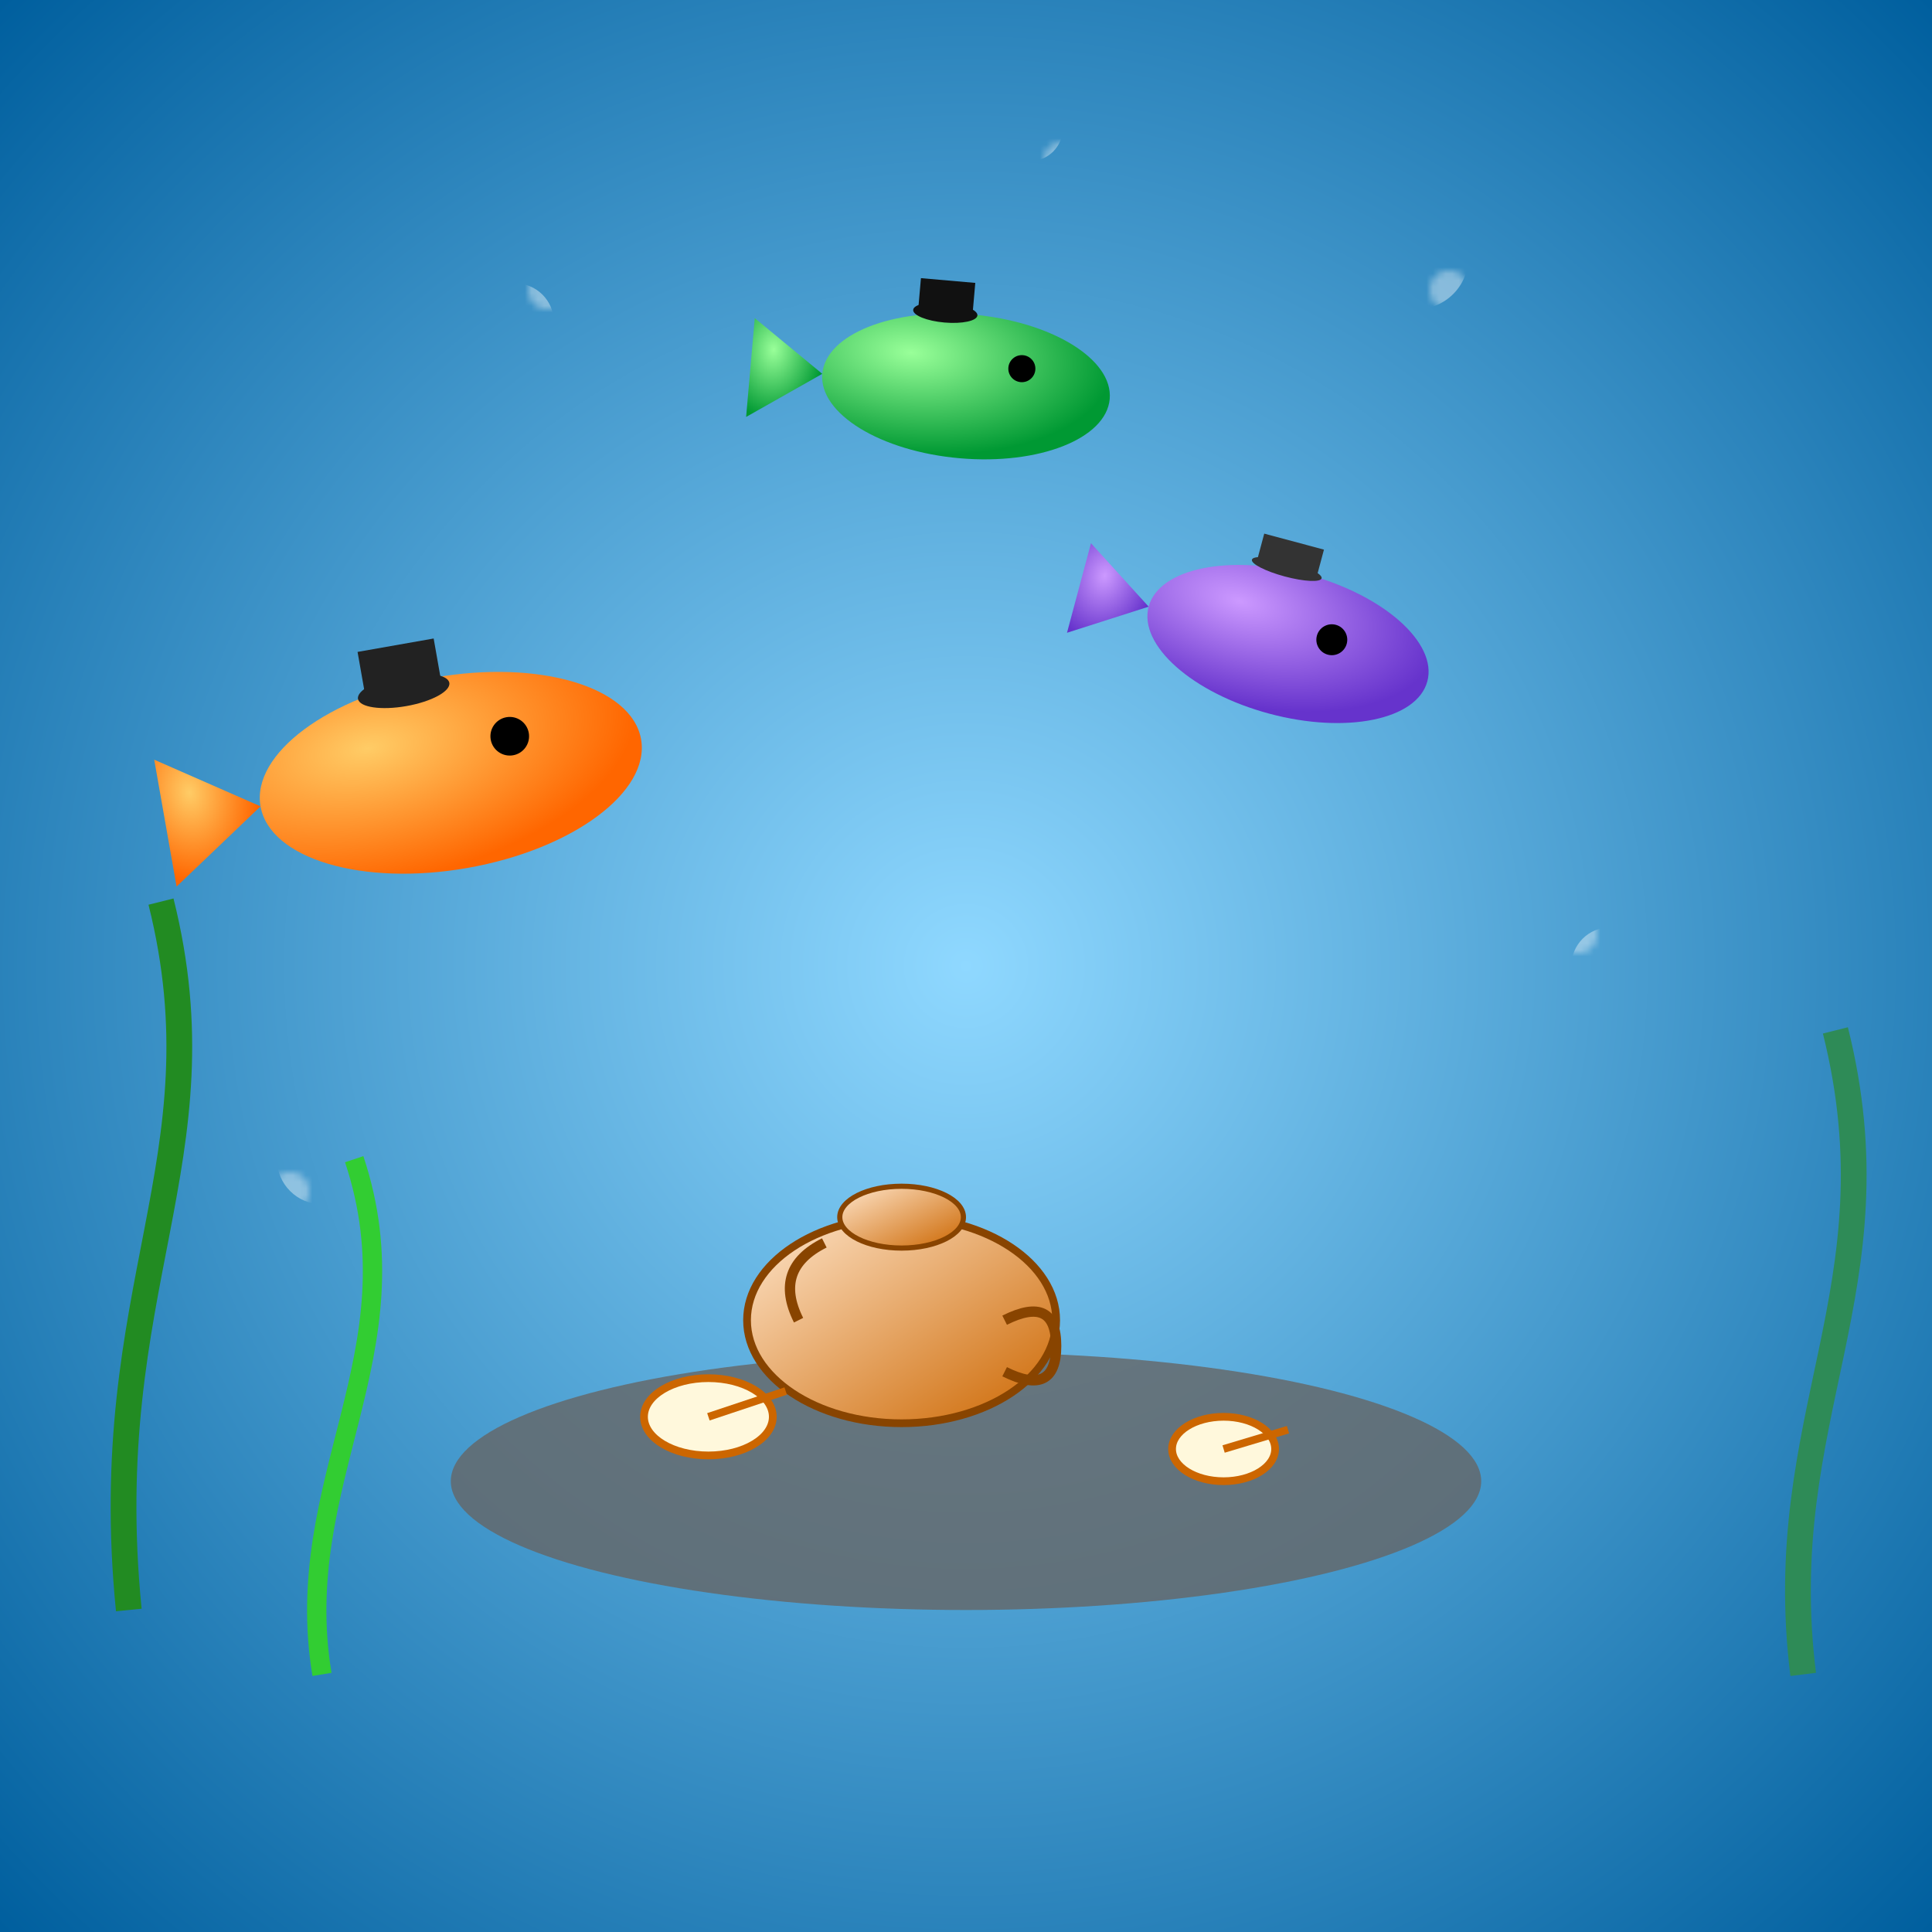 <svg xmlns="http://www.w3.org/2000/svg" viewBox="0 0 300 300">
  <defs>
    <radialGradient id="waterGradient" cx="50%" cy="50%" r="70%">
      <stop offset="0%" stop-color="#8fd8ff"/>
      <stop offset="100%" stop-color="#005f9e"/>
    </radialGradient>
    <radialGradient id="fishGradient1" cx="30%" cy="30%" r="70%">
      <stop offset="0%" stop-color="#ffcc66"/>
      <stop offset="100%" stop-color="#ff6600"/>
    </radialGradient>
    <radialGradient id="fishGradient2" cx="30%" cy="30%" r="70%">
      <stop offset="0%" stop-color="#cc99ff"/>
      <stop offset="100%" stop-color="#6633cc"/>
    </radialGradient>
    <radialGradient id="fishGradient3" cx="30%" cy="30%" r="70%">
      <stop offset="0%" stop-color="#99ff99"/>
      <stop offset="100%" stop-color="#009933"/>
    </radialGradient>
    <linearGradient id="teapotGradient" x1="0%" y1="0%" x2="100%" y2="100%">
      <stop offset="0%" stop-color="#ffe6cc"/>
      <stop offset="100%" stop-color="#cc6600"/>
    </linearGradient>
    <pattern id="bubblePattern" x="0" y="0" width="20" height="20" patternUnits="userSpaceOnUse">
      <circle cx="5" cy="5" r="3" fill="#ffffff" fill-opacity="0.4"/>
    </pattern>
  </defs>
  <!-- Background water -->
  <rect x="0" y="0" width="300" height="300" fill="url(#waterGradient)"/>
  <!-- Seaweed -->
  <path d="M20 250 C 15 200, 35 180, 25 140" stroke="#228B22" stroke-width="4" fill="none"/>
  <path d="M280 260 C 275 220, 295 200, 285 160" stroke="#2E8B57" stroke-width="4" fill="none"/>
  <path d="M50 260 C 45 230, 65 210, 55 180" stroke="#32CD32" stroke-width="3" fill="none"/>
  <!-- Rock table -->
  <ellipse cx="150" cy="230" rx="80" ry="20" fill="#666" opacity="0.8"/>
  <!-- Teapot -->
  <g transform="translate(140,205) scale(0.8)">
    <ellipse cx="0" cy="0" rx="30" ry="20" fill="url(#teapotGradient)" stroke="#884400" stroke-width="1.5"/>
    <path d="M-20,0 Q-25,-10 -15,-15" fill="none" stroke="#884400" stroke-width="2"/>
    <path d="M20,0 Q30,-5 30,5 Q30,15 20,10" fill="none" stroke="#884400" stroke-width="2"/>
    <ellipse cx="0" cy="-20" rx="12" ry="6" fill="url(#teapotGradient)" stroke="#884400" stroke-width="1"/>
  </g>
  <!-- Teacups -->
  <g fill="#fff8dc" stroke="#cc6600" stroke-width="1.2">
    <ellipse cx="110" cy="220" rx="10" ry="6"/>
    <path d="M110,220 l12,-4" stroke="#cc6600" fill="none"/>
    <ellipse cx="190" cy="225" rx="8" ry="5"/>
    <path d="M190,225 l10,-3" stroke="#cc6600" fill="none"/>
  </g>
  <!-- Fish 1 -->
  <g transform="translate(70,120) rotate(-10)">
    <ellipse cx="0" cy="0" rx="30" ry="15" fill="url(#fishGradient1)"/>
    <polygon points="-30,0 -45,-10 -45,10" fill="url(#fishGradient1)"/>
    <circle cx="10" cy="-4" r="3" fill="#000"/>
    <!-- Top hat -->
    <g transform="translate(-5,-15) scale(0.6)">
      <rect x="-10" y="-10" width="20" height="12" fill="#222"/>
      <ellipse cx="0" cy="2" rx="12" ry="4" fill="#222"/>
    </g>
  </g>
  <!-- Fish 2 -->
  <g transform="translate(200,100) scale(0.8) rotate(15)">
    <ellipse cx="0" cy="0" rx="28" ry="14" fill="url(#fishGradient2)"/>
    <polygon points="-28,0 -42,-9 -42,9" fill="url(#fishGradient2)"/>
    <circle cx="8" cy="-3" r="3" fill="#000"/>
    <!-- Top hat -->
    <g transform="translate(-4,-15) scale(0.5)">
      <rect x="-12" y="-9" width="24" height="10" fill="#333"/>
      <ellipse cx="0" cy="2" rx="14" ry="3" fill="#333"/>
    </g>
  </g>
  <!-- Fish 3 -->
  <g transform="translate(150,60) scale(0.7) rotate(5)">
    <ellipse cx="0" cy="0" rx="32" ry="16" fill="url(#fishGradient3)"/>
    <polygon points="-32,0 -48,-11 -48,11" fill="url(#fishGradient3)"/>
    <circle cx="12" cy="-5" r="3" fill="#000"/>
    <!-- Top hat -->
    <g transform="translate(-6,-17) scale(0.55)">
      <rect x="-11" y="-11" width="22" height="12" fill="#111"/>
      <ellipse cx="0" cy="2" rx="13" ry="4" fill="#111"/>
    </g>
  </g>
  <!-- Bubbles -->
  <circle cx="80" cy="50" r="6" fill="url(#bubblePattern)"/>
  <circle cx="220" cy="40" r="8" fill="url(#bubblePattern)"/>
  <circle cx="160" cy="20" r="5" fill="url(#bubblePattern)"/>
  <circle cx="50" cy="180" r="7" fill="url(#bubblePattern)"/>
  <circle cx="250" cy="150" r="6" fill="url(#bubblePattern)"/>
</svg>